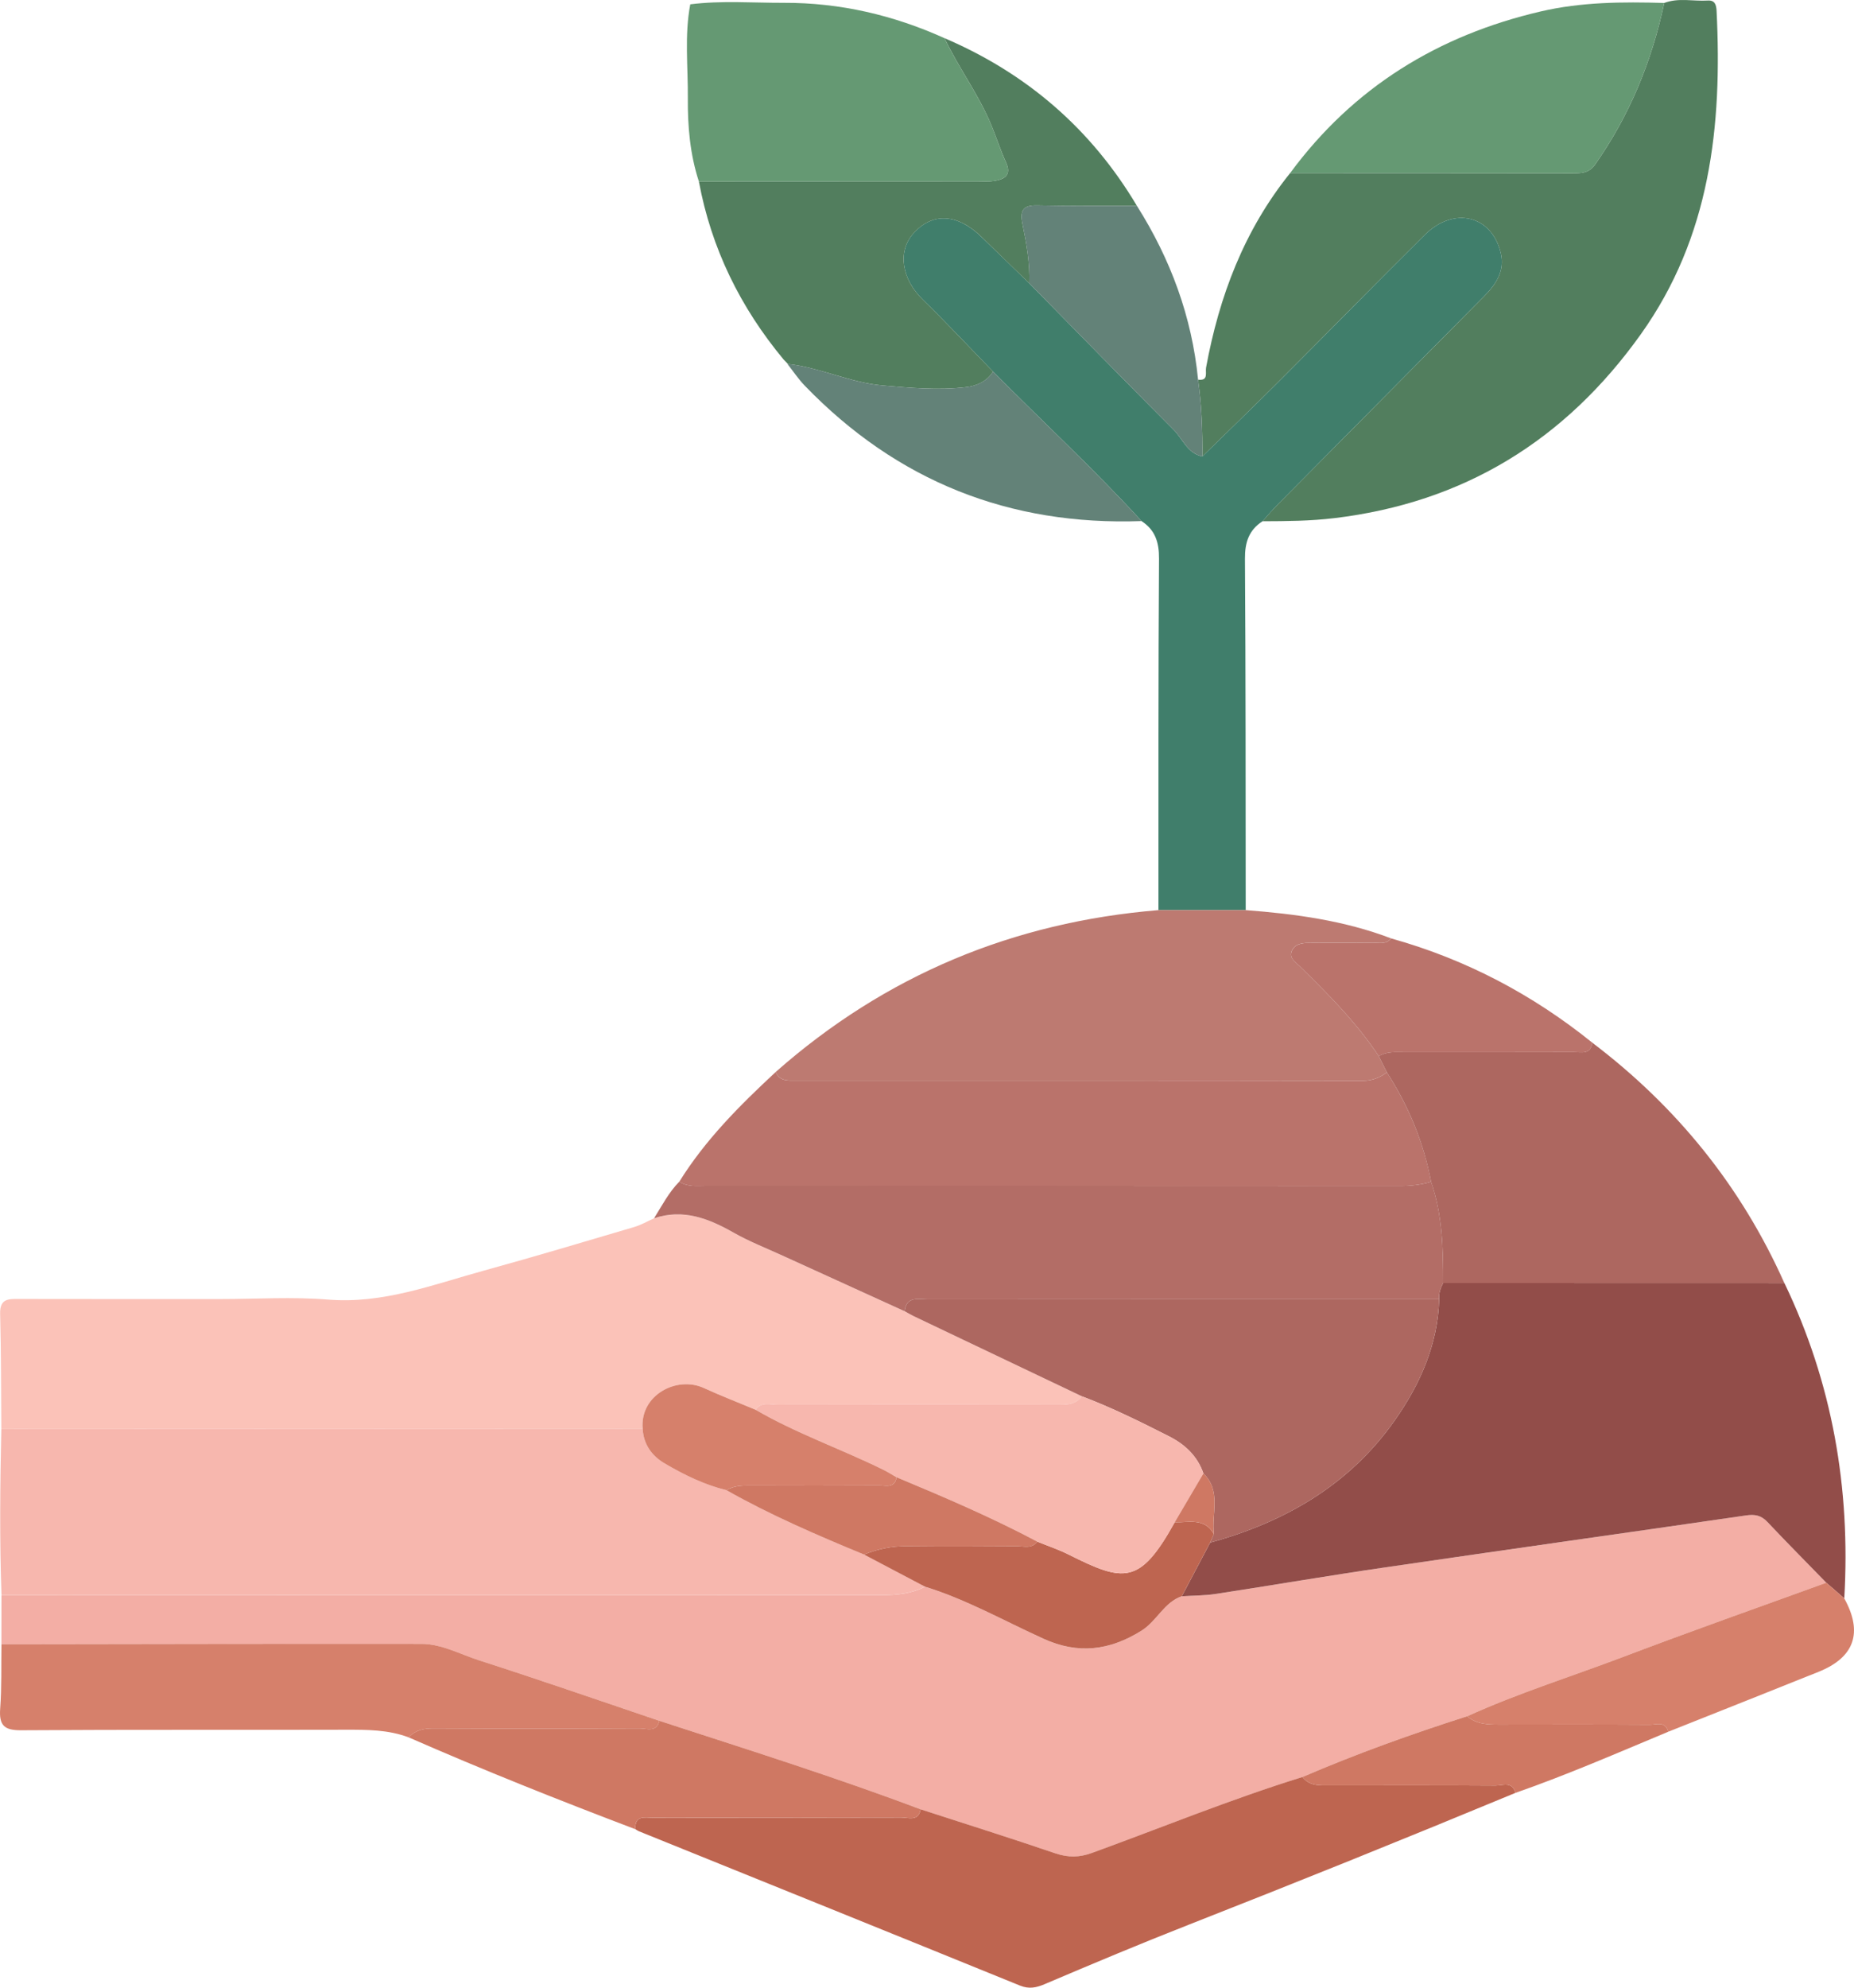 <svg width="42" height="45" viewBox="0 0 42 45" fill="none" xmlns="http://www.w3.org/2000/svg">
<g clip-path="url(#clip0_398_2509)">
<path d="M0.032 37.224C0.033 36.854 0.033 36.483 0.033 36.113C6.685 36.112 13.336 36.109 19.988 36.112C20.328 36.113 20.65 36.077 20.955 35.923C21.893 36.211 22.748 36.695 23.636 37.1C24.421 37.457 25.136 37.371 25.861 36.916C26.21 36.698 26.369 36.277 26.772 36.14C27.028 36.123 27.287 36.126 27.54 36.087C28.822 35.891 30.101 35.672 31.384 35.484C34.106 35.087 36.83 34.706 39.552 34.309C39.752 34.28 39.895 34.306 40.038 34.457C40.476 34.922 40.926 35.375 41.372 35.833C39.842 36.389 38.306 36.929 36.785 37.507C35.602 37.956 34.392 38.332 33.237 38.855C31.973 39.259 30.725 39.706 29.505 40.232C27.89 40.731 26.325 41.373 24.738 41.95C24.453 42.054 24.198 42.058 23.909 41.96C22.896 41.615 21.874 41.293 20.856 40.963C18.905 40.228 16.917 39.605 14.937 38.959C13.574 38.499 12.216 38.026 10.846 37.588C10.417 37.45 10.004 37.217 9.542 37.216C6.372 37.213 3.202 37.22 0.032 37.224Z" fill="#F3AEA5"/>
<path d="M0.03 32.353C0.023 31.484 0.027 30.615 0.003 29.747C-0.007 29.39 0.201 29.407 0.441 29.408C1.955 29.411 3.469 29.41 4.983 29.41C5.801 29.41 6.622 29.356 7.435 29.422C8.683 29.523 9.813 29.081 10.972 28.763C12.107 28.451 13.235 28.113 14.364 27.78C14.521 27.734 14.667 27.649 14.818 27.582C15.477 27.361 16.05 27.584 16.618 27.907C16.959 28.101 17.328 28.245 17.686 28.409C18.621 28.835 19.556 29.26 20.492 29.686C20.558 29.722 20.622 29.761 20.69 29.793C21.962 30.4 23.234 31.006 24.507 31.611C24.361 31.811 24.151 31.801 23.937 31.801C21.831 31.798 19.726 31.797 17.62 31.802C17.45 31.803 17.25 31.725 17.118 31.916C16.727 31.753 16.331 31.601 15.947 31.424C15.331 31.141 14.492 31.585 14.559 32.347C9.716 32.349 4.873 32.351 0.03 32.353Z" fill="#FBC2B8"/>
<path d="M0.03 32.352C4.873 32.35 9.716 32.348 14.559 32.346C14.575 32.699 14.77 32.96 15.049 33.125C15.49 33.386 15.954 33.612 16.457 33.736C17.458 34.303 18.512 34.755 19.573 35.193C20.034 35.436 20.495 35.679 20.955 35.921C20.651 36.076 20.328 36.111 19.988 36.111C13.336 36.108 6.685 36.11 0.034 36.112C-0.011 34.858 0.002 33.605 0.03 32.352Z" fill="#F7B7AE"/>
<path d="M41.372 35.832C40.927 35.374 40.476 34.921 40.038 34.456C39.895 34.305 39.752 34.279 39.552 34.309C36.83 34.705 34.106 35.086 31.385 35.484C30.101 35.671 28.823 35.89 27.54 36.086C27.287 36.125 27.028 36.122 26.772 36.139C26.986 35.734 27.201 35.329 27.415 34.924C29.109 34.458 30.568 33.62 31.599 32.153C32.172 31.337 32.572 30.44 32.603 29.414C32.591 29.281 32.632 29.162 32.693 29.047C35.27 29.048 37.847 29.049 40.424 29.049C41.51 31.306 41.924 33.692 41.78 36.186C41.644 36.068 41.508 35.95 41.372 35.832Z" fill="#924D49"/>
<path d="M27.141 8.596C27.383 8.626 27.301 8.436 27.322 8.322C27.619 6.706 28.186 5.209 29.226 3.919C31.36 3.92 33.493 3.92 35.627 3.923C35.826 3.923 35.996 3.922 36.137 3.722C36.916 2.613 37.42 1.39 37.701 0.067C38.024 -0.056 38.359 0.032 38.687 0.012C38.849 0.002 38.88 0.108 38.887 0.248C39.017 2.854 38.744 5.361 37.173 7.564C35.458 9.969 33.163 11.378 30.23 11.73C29.685 11.796 29.144 11.799 28.6 11.801C28.711 11.677 28.819 11.549 28.936 11.431C30.498 9.854 32.061 8.278 33.625 6.703C33.892 6.433 34.092 6.135 33.999 5.734C33.8 4.877 32.939 4.662 32.278 5.316C31.176 6.407 30.091 7.516 28.994 8.612C28.415 9.191 27.825 9.76 27.239 10.333C27.243 9.752 27.221 9.172 27.141 8.596Z" fill="#527E5E"/>
<path d="M27.239 10.333C27.825 9.759 28.415 9.191 28.995 8.612C30.092 7.516 31.176 6.407 32.278 5.316C32.939 4.662 33.8 4.877 33.999 5.734C34.092 6.135 33.892 6.433 33.625 6.702C32.061 8.278 30.498 9.854 28.936 11.431C28.819 11.549 28.712 11.677 28.6 11.801C28.293 12.001 28.2 12.277 28.203 12.649C28.221 15.301 28.217 17.953 28.22 20.605C27.561 20.605 26.902 20.605 26.243 20.605C26.244 17.953 26.239 15.3 26.256 12.647C26.259 12.275 26.168 11.998 25.86 11.797C24.786 10.622 23.615 9.544 22.497 8.413C21.966 7.868 21.447 7.311 20.903 6.781C20.43 6.321 20.325 5.699 20.689 5.288C21.12 4.802 21.69 4.832 22.236 5.366C22.595 5.716 22.956 6.064 23.316 6.412C24.405 7.519 25.488 8.631 26.586 9.729C26.794 9.937 26.899 10.267 27.239 10.333Z" fill="#407E6B"/>
<path d="M32.693 29.047C32.632 29.162 32.59 29.281 32.602 29.414C32.042 29.414 31.482 29.414 30.922 29.414C27.621 29.414 24.32 29.413 21.019 29.416C20.806 29.416 20.536 29.336 20.491 29.685C19.556 29.259 18.62 28.835 17.686 28.408C17.328 28.245 16.959 28.1 16.618 27.906C16.05 27.584 15.477 27.36 14.817 27.581C14.995 27.297 15.149 26.995 15.388 26.753C15.581 26.876 15.797 26.846 16.008 26.846C21.24 26.846 26.473 26.846 31.705 26.849C31.95 26.849 32.186 26.825 32.42 26.755C32.677 27.499 32.694 28.272 32.693 29.047Z" fill="#B36D66"/>
<path d="M20.856 40.962C21.874 41.292 22.896 41.614 23.909 41.959C24.198 42.057 24.453 42.053 24.738 41.949C26.325 41.372 27.89 40.73 29.505 40.231C29.668 40.441 29.899 40.42 30.125 40.42C31.377 40.419 32.628 40.416 33.879 40.424C34.037 40.425 34.26 40.318 34.33 40.59C31.875 41.608 29.411 42.601 26.938 43.571C25.842 44.001 24.753 44.457 23.668 44.919C23.481 44.999 23.313 45.037 23.105 44.952C20.229 43.782 17.35 42.621 14.472 41.458C14.444 41.446 14.419 41.427 14.393 41.412C14.377 41.082 14.619 41.154 14.802 41.154C16.674 41.151 18.547 41.154 20.42 41.148C20.58 41.148 20.805 41.245 20.856 40.962Z" fill="#BE6550"/>
<path d="M26.242 20.605C26.901 20.605 27.56 20.605 28.22 20.605C29.342 20.69 30.452 20.84 31.513 21.244C31.4 21.391 31.237 21.34 31.092 21.342C30.609 21.348 30.125 21.342 29.642 21.347C29.488 21.348 29.323 21.374 29.261 21.536C29.2 21.695 29.349 21.781 29.442 21.873C30.089 22.508 30.73 23.149 31.235 23.912C31.297 24.034 31.358 24.156 31.419 24.279C31.257 24.395 31.092 24.468 30.878 24.467C26.598 24.46 22.318 24.462 18.038 24.462C17.856 24.462 17.665 24.486 17.572 24.269C20.058 22.077 22.956 20.875 26.242 20.605Z" fill="#BD7A71"/>
<path d="M17.572 24.27C17.665 24.487 17.856 24.463 18.038 24.463C22.318 24.463 26.598 24.461 30.878 24.468C31.092 24.468 31.257 24.396 31.419 24.279C31.909 25.041 32.252 25.862 32.42 26.755C32.186 26.825 31.95 26.85 31.705 26.85C26.473 26.846 21.24 26.847 16.008 26.847C15.797 26.847 15.581 26.876 15.388 26.754C15.979 25.803 16.761 25.023 17.572 24.27Z" fill="#BA736B"/>
<path d="M32.419 26.755C32.251 25.861 31.909 25.04 31.419 24.279C31.358 24.156 31.297 24.034 31.235 23.912C31.413 23.8 31.611 23.82 31.807 23.82C33.088 23.82 34.37 23.822 35.652 23.818C35.821 23.818 36.036 23.884 36.07 23.605C37.977 25.05 39.443 26.853 40.423 29.049C37.846 29.049 35.27 29.048 32.693 29.047C32.693 28.271 32.677 27.498 32.419 26.755Z" fill="#AD6760"/>
<path d="M23.317 6.413C22.956 6.064 22.595 5.717 22.237 5.366C21.69 4.832 21.12 4.802 20.689 5.289C20.325 5.699 20.43 6.321 20.903 6.781C21.447 7.312 21.966 7.868 22.497 8.413C22.355 8.64 22.119 8.738 21.885 8.765C21.256 8.84 20.627 8.782 19.996 8.727C19.251 8.662 18.575 8.318 17.838 8.239L17.849 8.24C17.818 8.207 17.786 8.174 17.754 8.142C16.772 6.962 16.114 5.626 15.832 4.108C17.94 4.107 20.047 4.106 22.154 4.105C22.275 4.105 22.399 4.116 22.517 4.097C22.758 4.059 22.923 3.969 22.787 3.67C22.668 3.408 22.578 3.132 22.47 2.865C22.186 2.158 21.721 1.549 21.397 0.864C23.255 1.659 24.716 2.914 25.756 4.661C25.001 4.66 24.246 4.668 23.492 4.651C23.171 4.644 23.102 4.772 23.162 5.065C23.253 5.509 23.334 5.956 23.317 6.413Z" fill="#527E5E"/>
<path d="M21.396 0.864C21.721 1.549 22.185 2.158 22.47 2.864C22.578 3.132 22.667 3.408 22.787 3.67C22.923 3.969 22.758 4.059 22.517 4.097C22.399 4.116 22.275 4.105 22.154 4.105C20.047 4.106 17.94 4.107 15.832 4.108C15.632 3.497 15.577 2.862 15.582 2.226C15.588 1.517 15.503 0.804 15.637 0.098C16.343 0.009 17.051 0.066 17.758 0.064C19.028 0.06 20.239 0.342 21.396 0.864Z" fill="#659973"/>
<path d="M0.033 37.224C3.203 37.22 6.373 37.212 9.543 37.216C10.004 37.216 10.417 37.449 10.847 37.587C12.216 38.026 13.575 38.498 14.937 38.958C14.872 39.231 14.649 39.13 14.49 39.13C12.935 39.137 11.38 39.139 9.825 39.13C9.602 39.129 9.413 39.166 9.258 39.333C8.796 39.159 8.316 39.159 7.831 39.16C5.381 39.167 2.93 39.155 0.48 39.172C0.098 39.175 -0.024 39.064 0.004 38.684C0.04 38.199 0.025 37.711 0.033 37.224Z" fill="#D6806B"/>
<path d="M37.701 0.067C37.42 1.39 36.916 2.613 36.137 3.722C35.996 3.923 35.826 3.923 35.627 3.923C33.494 3.92 31.36 3.92 29.226 3.919C30.659 1.976 32.579 0.8 34.903 0.259C35.826 0.044 36.762 0.04 37.701 0.067Z" fill="#659973"/>
<path d="M9.258 39.333C9.412 39.166 9.601 39.129 9.825 39.13C11.38 39.139 12.935 39.137 14.489 39.13C14.649 39.129 14.871 39.231 14.937 38.958C16.917 39.604 18.905 40.227 20.855 40.962C20.805 41.245 20.579 41.147 20.42 41.148C18.547 41.154 16.674 41.151 14.801 41.153C14.619 41.154 14.376 41.082 14.392 41.412C12.666 40.757 10.95 40.075 9.258 39.333Z" fill="#CF7863"/>
<path d="M41.372 35.832C41.508 35.95 41.643 36.068 41.779 36.186C42.208 36.959 42.012 37.523 41.195 37.85C40.061 38.305 38.925 38.755 37.791 39.206C37.728 38.959 37.525 39.047 37.376 39.047C36.238 39.04 35.1 39.042 33.962 39.044C33.703 39.044 33.448 39.038 33.237 38.855C34.392 38.331 35.602 37.955 36.785 37.506C38.306 36.928 39.842 36.388 41.372 35.832Z" fill="#D6806B"/>
<path d="M17.837 8.238C18.575 8.318 19.25 8.662 19.995 8.727C20.627 8.782 21.256 8.839 21.885 8.765C22.119 8.737 22.354 8.639 22.496 8.413C23.615 9.544 24.785 10.622 25.86 11.797C22.87 11.904 20.322 10.896 18.232 8.733C18.086 8.582 17.968 8.404 17.837 8.238Z" fill="#638278"/>
<path d="M23.316 6.412C23.334 5.955 23.252 5.508 23.162 5.065C23.102 4.771 23.17 4.644 23.492 4.651C24.246 4.667 25.001 4.659 25.756 4.661C26.517 5.866 27.001 7.169 27.141 8.596C27.221 9.172 27.243 9.752 27.239 10.333C26.899 10.267 26.794 9.937 26.586 9.729C25.488 8.631 24.404 7.519 23.316 6.412Z" fill="#638278"/>
<path d="M36.071 23.605C36.037 23.884 35.821 23.819 35.653 23.819C34.371 23.823 33.089 23.821 31.807 23.821C31.612 23.821 31.413 23.801 31.236 23.913C30.731 23.15 30.09 22.509 29.442 21.873C29.349 21.782 29.2 21.696 29.262 21.537C29.324 21.375 29.489 21.349 29.642 21.348C30.126 21.343 30.609 21.349 31.093 21.343C31.238 21.341 31.4 21.392 31.514 21.245C33.195 21.714 34.71 22.509 36.071 23.605Z" fill="#BA736B"/>
<path d="M33.237 38.855C33.448 39.038 33.703 39.044 33.962 39.044C35.1 39.042 36.239 39.04 37.377 39.047C37.525 39.047 37.728 38.959 37.791 39.206C36.644 39.684 35.504 40.181 34.33 40.59C34.26 40.318 34.038 40.425 33.88 40.424C32.628 40.416 31.377 40.419 30.126 40.42C29.9 40.42 29.668 40.441 29.505 40.231C30.725 39.706 31.973 39.258 33.237 38.855Z" fill="#CF7863"/>
<path d="M27.414 34.924C27.2 35.329 26.986 35.734 26.771 36.139C26.369 36.276 26.21 36.697 25.861 36.916C25.136 37.37 24.421 37.457 23.636 37.099C22.747 36.695 21.893 36.211 20.955 35.922C20.494 35.68 20.034 35.437 19.573 35.194C19.884 35.069 20.202 35.001 20.54 35.005C21.372 35.013 22.204 35.011 23.037 35.005C23.194 35.004 23.375 35.068 23.5 34.902C23.736 34.998 23.979 35.079 24.206 35.193C25.461 35.821 25.819 35.891 26.611 34.464C26.931 34.471 27.287 34.355 27.499 34.73C27.471 34.794 27.442 34.859 27.414 34.924Z" fill="#BE6550"/>
<path d="M27.415 34.924C27.443 34.859 27.471 34.794 27.499 34.729C27.442 34.269 27.674 33.757 27.262 33.359C27.125 32.962 26.843 32.7 26.481 32.517C25.835 32.189 25.186 31.867 24.507 31.611C23.234 31.005 21.962 30.399 20.69 29.793C20.622 29.76 20.558 29.721 20.492 29.685C20.536 29.336 20.806 29.416 21.019 29.416C24.32 29.413 27.621 29.414 30.922 29.414C31.482 29.414 32.042 29.414 32.602 29.414C32.572 30.44 32.172 31.337 31.599 32.153C30.568 33.62 29.109 34.458 27.415 34.924Z" fill="#AD6760"/>
<path d="M24.506 31.611C25.185 31.868 25.834 32.189 26.481 32.517C26.843 32.701 27.125 32.963 27.262 33.359C27.045 33.728 26.828 34.096 26.611 34.465C25.819 35.891 25.461 35.821 24.207 35.193C23.979 35.079 23.736 34.998 23.5 34.902C22.465 34.353 21.39 33.894 20.311 33.444C20.208 33.386 20.108 33.322 20.003 33.27C19.048 32.803 18.04 32.452 17.118 31.916C17.25 31.725 17.45 31.803 17.62 31.802C19.726 31.797 21.831 31.798 23.936 31.801C24.151 31.801 24.361 31.811 24.506 31.611Z" fill="#F7B7AE"/>
<path d="M17.117 31.916C18.04 32.452 19.048 32.802 20.002 33.27C20.108 33.322 20.208 33.386 20.31 33.444C20.27 33.697 20.071 33.629 19.919 33.63C18.954 33.635 17.99 33.634 17.025 33.631C16.828 33.631 16.633 33.628 16.457 33.737C15.953 33.613 15.49 33.387 15.049 33.126C14.77 32.961 14.575 32.7 14.559 32.346C14.492 31.585 15.331 31.141 15.946 31.424C16.331 31.601 16.727 31.753 17.117 31.916Z" fill="#D6806B"/>
<path d="M16.457 33.737C16.633 33.629 16.828 33.631 17.025 33.631C17.99 33.634 18.954 33.635 19.919 33.63C20.071 33.63 20.27 33.698 20.311 33.444C21.39 33.894 22.465 34.353 23.5 34.902C23.375 35.068 23.195 35.004 23.037 35.005C22.205 35.011 21.373 35.014 20.541 35.005C20.202 35.001 19.884 35.069 19.573 35.194C18.512 34.756 17.459 34.304 16.457 33.737Z" fill="#CF7863"/>
<path d="M26.611 34.464C26.828 34.095 27.045 33.727 27.262 33.358C27.674 33.757 27.441 34.268 27.499 34.729C27.288 34.354 26.931 34.47 26.611 34.464Z" fill="#CF7863"/>
</g>
<defs>
<clipPath id="clip0_398_2509">
<rect width="42" height="45" fill="white"/>
</clipPath>
</defs>
</svg>

